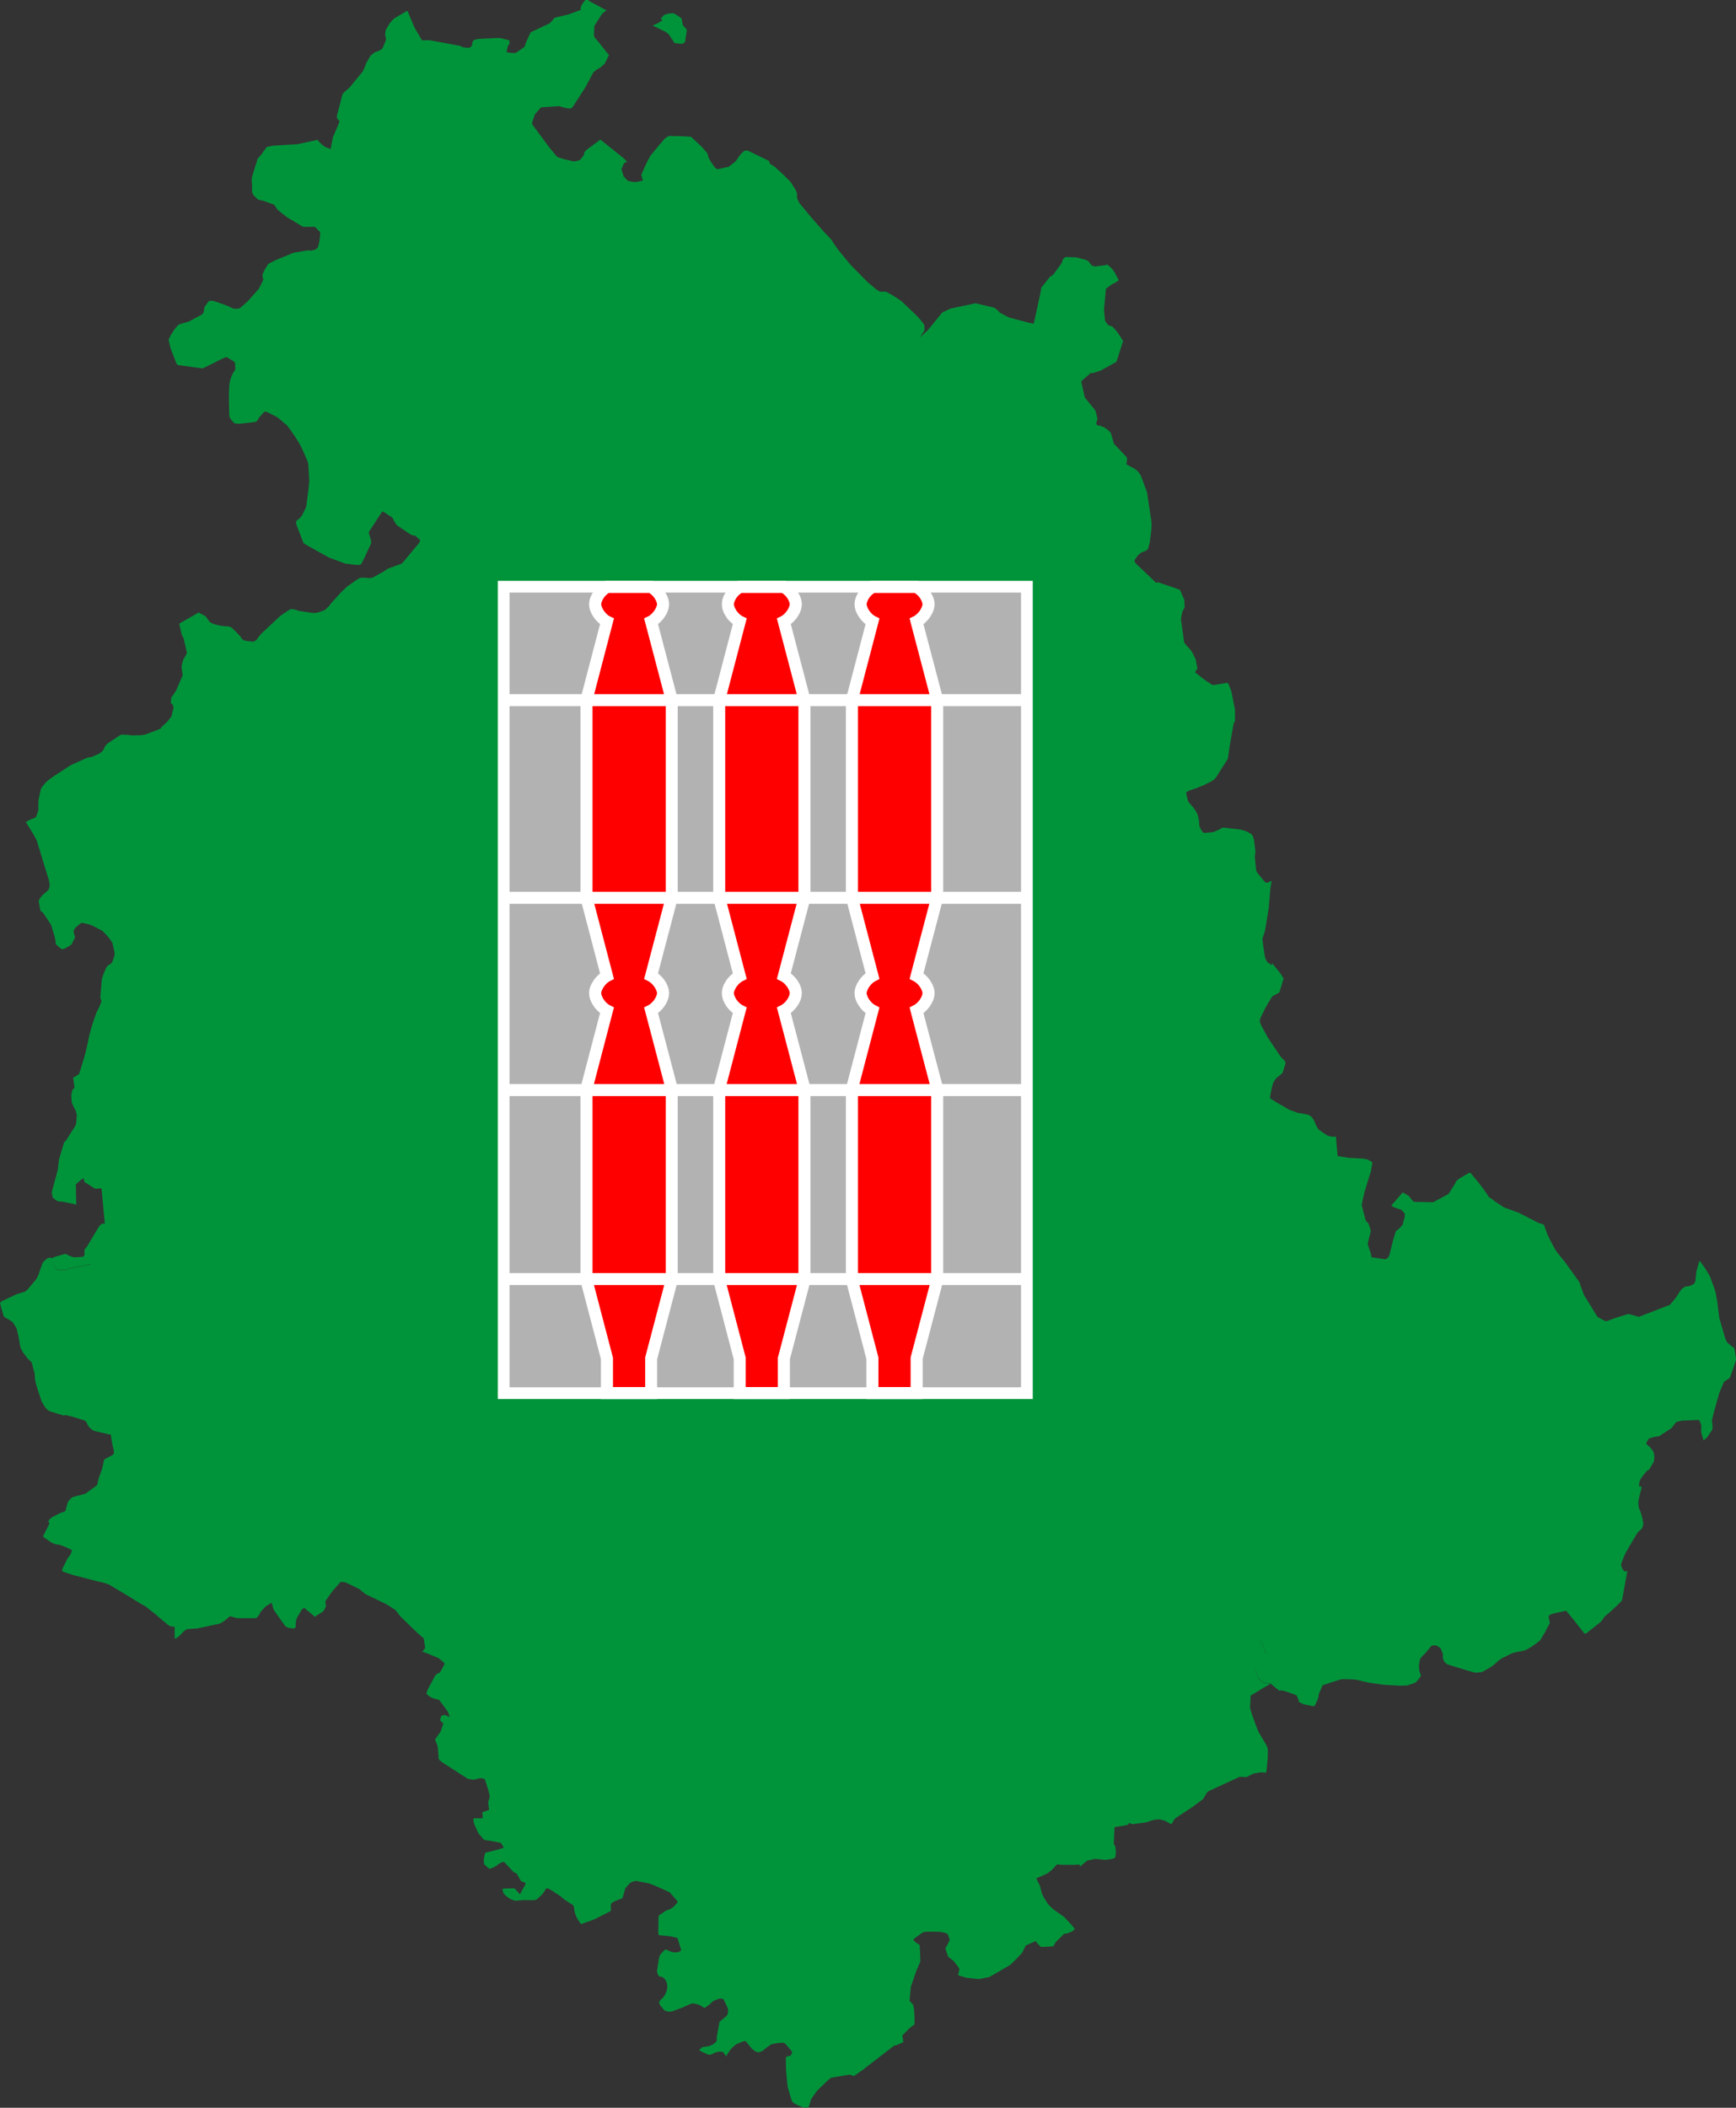 <?xml version="1.0" encoding="UTF-8" standalone="no"?>
<!-- Created with Inkscape (http://www.inkscape.org/) -->

<svg
   xmlns:dc="http://purl.org/dc/elements/1.1/"
   xmlns:cc="http://creativecommons.org/ns#"
   xmlns:rdf="http://www.w3.org/1999/02/22-rdf-syntax-ns#"
   xmlns:svg="http://www.w3.org/2000/svg"
   xmlns="http://www.w3.org/2000/svg"
   xmlns:sodipodi="http://sodipodi.sourceforge.net/DTD/sodipodi-0.dtd"
   xmlns:inkscape="http://www.inkscape.org/namespaces/inkscape"
   id="svg2"
   sodipodi:version="0.32"
   inkscape:version="0.48.1 "
   width="3701.688"
   height="4493.406"
   version="1.0"
   sodipodi:docname="AJAX.svg"
   sodipodi:modified="true">
  <rect width="100%" height="100%" fill="#333333" stroke="none"/>
  <defs
     id="defs5" />
  <sodipodi:namedview
     inkscape:window-height="1004"
     inkscape:window-width="1280"
     inkscape:pageshadow="2"
     inkscape:pageopacity="0.0"
     guidetolerance="10.0"
     gridtolerance="10.0"
     objecttolerance="10.0"
     borderopacity="1.0"
     bordercolor="#666666"
     pagecolor="#ffffff"
     id="base"
     inkscape:showpageshadow="false"
     inkscape:zoom="0.096758988"
     inkscape:cx="2228.9635"
     inkscape:cy="1455.0146"
     inkscape:window-x="-8"
     inkscape:window-y="-8"
     inkscape:current-layer="svg2"
     showgrid="false"
     inkscape:window-maximized="1"
     fit-margin-top="0"
     fit-margin-left="0"
     fit-margin-right="0"
     fit-margin-bottom="0" />
  <path
     style="fill:#00943a;fill-opacity:1;fill-rule:nonzero;stroke:none"
     d="m 1251.875,0 -1.562,0.031 -1.812,0.156 -1.188,0.812 -0.875,1.125 -5.875,7.812 -1.75,4.969 -1.156,3.438 1.188,2.688 -27.281,9.938 -28.844,6.75 -10.125,11.781 -41.063,19.312 -10.469,22.844 -0.969,4.625 -0.313,0.75 -2.281,3.344 -0.969,0.938 -16.969,11.5 -4.688,0.25 -1,-0.031 -11.188,-1.125 -0.719,-0.375 -1.594,-0.938 -0.156,-0.719 2.531,-11 0.406,-1.406 0.656,-1.375 1.281,-0.812 1.094,-0.469 0.062,-7.812 -0.031,-0.719 -0.563,-0.406 -17.75,-4.531 -0.875,-0.062 -4.656,-0.219 -2.125,0.031 -39.281,1.844 -6.781,1.156 -2.969,1.094 -0.719,0.312 -1.75,1.75 -0.312,0.312 -0.094,0.156 -1.438,3.688 0,0.156 0.094,0.219 0.156,0.406 0.156,0.406 0,0.406 -0.969,3.375 -0.719,1.375 -0.938,1.281 -1.312,1.031 -1.781,1.188 -1.188,0.375 -1.5,0.188 -1.969,0.031 -7.375,-0.781 -1.281,-0.25 -2.312,-0.469 -1.813,-0.812 -3.812,-2.312 -5.125,-0.5 -59.469,-11.031 -15.906,0.25 -11.094,-18.781 -4.969,-8.406 -14.312,-34.125 -1.094,-1.625 -28.625,16.812 -5.5,5.906 -3.625,4.594 -7.906,13.094 -1.656,10.312 1.938,8.312 0,0.156 -0.062,1.812 -0.656,2.75 -0.844,2.688 -5.469,12.875 -0.844,1.062 -1.562,1.75 -4.625,2.5 -2.281,1.219 -2.156,0.906 -1.938,0.531 -1.562,0.562 -1.906,0.719 -1.719,1.125 -7.719,6.531 -9.375,16.5 -1.469,4.562 -5,11.531 -28.438,34.75 -11.25,9.875 -3.688,4.125 -12.188,46.969 0.156,2.25 0.813,3 3.25,3.938 1.594,1.75 -2.125,5.781 -9.562,22.531 -2.281,4.938 -3.375,16.312 -1.375,8.469 -0.313,1.188 -10.062,-3.688 -3.438,-2.125 -2.719,-1.719 -6.906,-6.219 -2.594,-2.875 -1.969,-2.938 -43.75,9.375 -51.875,3.062 -12.969,2.75 -12.219,17.094 -6.594,7.125 -0.969,2.031 -10.813,35.125 -0.844,3.031 -0.469,2.656 0.062,9.125 0.156,1.656 0.25,1.156 0.219,0.812 0.094,15.406 0.094,1.5 1.781,4.219 0.656,0.938 1.063,1.656 1.125,1.219 3.375,3.25 2.5,2.344 2.219,1.531 4.281,1.562 5.281,0.875 23.969,8.438 5.812,7.781 1.75,3.094 19.938,15.781 33.5,20.219 4.156,0.719 10.75,-0.094 11.281,-0.031 9.813,9.438 1.406,0.969 0.094,1.062 0.156,2.125 0.156,1.844 -0.156,2.531 -1.656,13.406 -2.156,9.188 -0.812,3.125 -5.406,4.906 -11.313,2.5 -2.969,-1.219 -32.531,5.469 -38.844,16.062 -2.812,1.375 -11.906,6.188 -6.219,9.594 -1.469,2.812 -4.531,9.438 -0.312,1.969 0.156,2.594 0.469,2.906 1.438,4.062 -9.938,19.844 -23.75,26.75 -0.312,0.312 -14.188,12.469 -2.469,1.906 -2.844,0.719 -7.25,0.344 -1.75,-0.344 -3.125,-0.562 -2.375,-1.188 -7.562,-3.531 -10.25,-4.031 -16.875,-5.719 -4.219,-1.281 -2.188,-0.312 -1.094,-0.156 -3.812,0.156 -2.688,0.844 -8.781,11.906 -2.094,10.469 -0.562,2.469 -1.938,2.156 -1.938,1.719 -27.531,14.938 -14.719,4.094 -5.125,1.562 -4.062,2.844 -6.781,8.531 -7.437,11.719 -4.469,8.969 0.031,1.781 4,17.25 12.781,32.906 0.531,0.625 1.281,1.406 2.219,1.062 51.719,6.812 15.156,-7.406 22.312,-11.156 4.063,-1.906 3.719,-1.656 3.625,-1.438 2,-0.406 3.156,1.625 4.25,2.625 0.156,0.094 9.594,5.875 0.375,1.281 0.25,1.25 0.25,1.844 0.219,2.469 0.188,2.812 0.156,2.719 0,1.375 -0.156,1.094 -0.406,1.906 -0.719,2.438 -2.562,2.625 -1.812,3.438 -3.156,7.531 -1.063,3 -0.344,1.062 -0.812,3.188 -0.25,1.062 -1,4.562 -0.094,1.094 -0.531,5.531 -0.25,5.156 -0.406,13.969 -0.063,3.469 0.719,38.906 0.812,3.719 1.094,2.812 4.594,5.594 1.156,1.281 0.156,0.156 1.625,1.625 1.281,1.219 1.062,0.844 0.094,0.031 8.562,0.844 34.562,-3.844 3.438,-1.469 2.062,-2.719 0.656,-0.844 2.219,-3.938 0.562,-0.781 8.188,-9.375 3.5,-3.094 4.094,0.562 2.844,1.25 12.344,6.281 3.781,2 4.5,2.469 3.156,2.562 17.062,14.438 7.188,9.688 2.781,4 4.188,6.031 2.312,3.375 1.875,2.938 6.312,10.062 1.844,3.219 0.156,0.344 3.781,6.969 1.625,3.25 10.687,24.5 0.844,2.25 1.438,4.688 2.281,35.781 -1.781,19.75 -4.875,36.906 -7.312,14.906 -1.594,3.125 -1.562,2.25 -2.594,2.875 -2.281,2.062 -0.906,0.406 -2.656,2.125 -1.687,1.781 -0.875,2.062 -0.156,1.094 0.156,2.594 0.562,2.156 15.25,39.594 9.375,5.844 45.156,25.094 34.312,12.688 25.188,3.031 4.031,-0.094 2.094,-0.531 2.062,-0.656 0.719,-0.844 2.312,-3.781 5.031,-10.469 14,-30.125 -0.031,-1.406 -0.5,-5.344 -5,-16.375 28.75,-43.906 2.938,0.031 19.312,12.812 2.906,6.344 5.906,9.031 1.312,1.188 24.844,16.781 5.75,3.406 2.656,0.812 0.188,0.031 2.812,0.562 0.094,0 1.938,0.062 3.469,3.031 6.5,6.188 0.469,1.688 -1.156,2.812 -1.5,2.312 -34.656,41.75 -3.812,2.75 -0.969,0.312 -3.281,1 -3.469,1.188 -20.062,7.406 -8.313,5.656 -24.062,13.344 -7.063,1.156 -3.687,-0.406 -0.563,-0.062 -4.469,-0.406 -8.812,-0.094 -3.094,0.844 -0.969,0.219 -2.75,1.656 -22.344,15.656 -0.813,0.625 -10.875,10.188 -5.125,5.562 -15.687,17.188 -0.719,0.844 -6.094,7.719 -3.281,3.125 -5.594,5.312 -11.219,4.125 -6.188,1.625 -4.219,0.5 -4.062,-0.031 -18.469,-2.75 -12.344,-1.875 -0.094,-0.062 -4.031,-1.844 -4.844,-1.188 -6.688,-0.562 -2.094,0.844 -4.687,2.812 -15.375,10.281 -42,39.188 -8.656,11.375 -0.562,1.281 -2.406,1.5 -2,1.031 -1.75,0.844 -2.281,0.25 -15.094,-1.812 -1.656,-0.406 -1.031,-0.469 -1.531,-0.906 -2.688,-1.594 -1.062,-1.188 -1.062,-1.688 -0.625,-1.531 -11.406,-12.125 -6.562,-6.219 -2.656,-2.344 -2.156,-1 -3.125,-1.062 -3.531,-0.406 -4.344,0.062 -6.969,-0.781 -6.562,-1.312 -7.875,-1.906 -5.156,-1.906 -4.125,-1.844 -2,-1.438 -2.063,-2.375 -3.469,-4.969 -3,-4.188 -1.344,-1.156 -13.906,-7.469 -13.25,7.5 -27.031,15.469 -1,1.094 4.406,20.156 0.406,1.281 1.125,3.438 0.406,0.969 2.875,4.969 7.094,31.625 -8.281,14.969 -3.406,13.406 2.281,16.562 0.312,2.062 -14.344,33.375 -10.094,14.844 -1,10.969 1.562,1.406 2.562,2.438 0.719,2.125 1.094,3.969 -4.188,17.906 -0.719,1.344 -8.531,11.062 -11.625,10.625 -2.469,3.781 -0.156,0.156 -14.906,5.906 -18.375,6.875 -4,0.625 -3.687,0.5 -4.656,0.156 -15.875,0.312 -5.312,-0.562 -2.281,-0.562 -15.313,-0.562 -29.281,19.406 -2,2.25 -1.344,1.562 -0.656,0.812 -1.188,1.688 -1.094,2.5 -0.406,0.969 -0.625,1.5 -2.125,3.75 -5.625,4.75 -2.375,1.531 -15.5,6.906 -6.031,1.031 -1.531,0.094 -1.062,0.062 -36.188,16.344 -37.969,24.656 -13.5,10.219 -1.937,2.062 -0.719,0.812 -2.719,3.219 -2.844,3.5 -1.969,2.531 -2.563,5.281 -4.656,22.812 -0.406,16.219 0.5,3.219 -0.875,3.344 -4.281,12.188 -1.906,1.812 -4.531,2.062 -3.344,1.125 -3.625,1.438 -2.969,1.594 -2.188,1.25 -1.719,1.062 -1.469,1.375 0.156,0.312 9.125,14.156 9.219,15.562 0.219,0.469 1.938,3.5 0.156,0.312 2.156,4.188 25.594,83.531 0.844,3.219 0.562,3.562 0.406,3.062 0.312,2.781 -0.312,2.406 -0.156,1 -0.25,0.719 -0.25,0.813 -0.719,2.031 -1.375,3.031 -5.406,4.75 -3.25,2.75 -1.594,1.406 -1.969,1.812 -3.75,4.188 -1.313,1.906 -0.562,0.906 -1.313,2.375 -1.219,3.438 3.688,20.5 5.375,3.938 16.844,25.156 0.906,2.375 6.281,20.313 1.438,5.844 0.812,4.156 0.469,2.375 0.156,1.219 0.031,1.312 0.406,3.562 0.312,1.031 0.813,1.031 9.937,8.438 2.063,1.062 3.25,-0.469 1.25,-0.344 1.719,-0.625 1,-0.469 5.812,-3.344 6.531,-4.125 1.688,-2.344 6.562,-13.031 0.313,-1.375 -1.188,-2.781 -0.969,-3.656 -0.719,-3.344 -0.406,-2.469 1,-2.594 1.688,-2.875 0.562,-0.812 0.625,-0.906 0.094,-0.094 1.563,-1.625 9.5,-7.844 1.156,-0.469 1.5,-0.656 1.5,0.25 11.781,2.688 2.063,0.562 1.719,0.531 4.312,1.625 2.344,1.031 4.062,2.094 15.25,7.969 1.563,1.344 1.531,1.437 6.719,6.938 4.406,5.187 1.375,1.719 1.062,1.438 4.469,6.656 0.625,1.094 0.656,1.594 3.938,17.781 0.312,1.656 0.062,1.406 -0.031,2.125 -0.563,3.906 -2.312,7.25 -0.875,2.469 -0.563,1.375 -0.562,0.969 -0.156,0.25 -1.125,1.937 -0.562,0.969 -1.125,1 -1.344,0.812 -1.844,1.094 -1.75,1 -2.344,2.031 -1.219,1.5 -1,1.406 -0.906,1.625 -0.719,1.5 -4.531,10.781 -0.75,2.031 -2.781,8.563 -3.219,37.781 -0.156,1.625 0.062,1.312 0.406,1.375 0.563,1.625 0.625,1.156 0.562,1.875 0.063,1.25 -1.594,4.594 -0.938,2.406 -1.469,3.687 -1.406,3.188 -1.562,3.125 -3.188,6.125 -4.406,11.937 -6.625,20.531 -4.406,16.344 -4.969,23.219 -2.562,11.625 -0.719,2.812 -9.062,30.938 -3.812,11.688 -0.5,1.375 -0.469,1.375 -1.406,1.094 -11.469,6.844 1.156,4.969 1.281,9.406 0.656,7.906 -3.188,1.313 -1.344,3.656 -2.219,8.688 0.812,13.875 0.25,2.438 1.625,3.906 3.188,7.219 0.875,1.906 1.5,2.344 0.906,1.094 2.688,10.156 -1.281,17.344 -1.125,4.687 -0.625,1.156 -20.812,32.781 -3.094,2.344 -10.844,36.219 -3.062,23.75 -5.906,21.844 -6.75,25 0.406,3.156 1.719,7.875 5.687,5.094 3.031,1.938 2.844,1.188 4.281,0.469 5,0.25 24.094,4.812 5.188,2.156 -0.813,-43.844 0.844,-0.813 10.844,-9.406 4.062,-2.625 0.469,0.344 0.812,1.75 1.281,5.719 22.969,14.406 13.438,-0.781 7.062,75.312 -3.625,-0.25 -2.219,0.5 -1.438,0.844 -0.906,0.562 -3.062,2.781 -2.438,3.875 -5.312,8.562 -9.812,16.469 -9.281,15.5 -5.344,6.656 0.156,11.688 -3.562,3.469 -17.219,0.906 -3.25,-0.156 -9.281,-3.344 -6.094,-3.469 -2.969,0 -16.719,4.844 -8.125,2.562 -1.188,1.312 0.219,5.906 1.219,4.531 1.719,5.125 3,4.656 3.531,3.5 4.5,1.688 11.594,-0.094 4.594,-0.781 2.875,-1.25 3.094,-1.656 45.656,-8.812 -0.031,0.594 -45.656,8.812 -3.094,1.625 -2.875,1.281 -4.594,0.781 -11.594,0.094 -4.5,-1.719 -3.531,-3.469 -3,-4.656 -1.719,-5.125 -1.219,-4.531 -0.25,-5.906 -4.656,-1.625 -2.844,0.344 -4.062,1.531 -8.062,7.531 -1.781,3.438 -3.656,9.938 -2.156,6.344 -1.219,4.125 -0.812,2.25 -4.562,9.688 -17.906,21.344 -2.469,2.531 -3.875,3.25 -0.969,0.406 -2.437,1 -2.594,0.406 -12.875,4.219 -30.969,14.562 -0.875,0.719 -2.094,2.125 -0.812,0.813 2.812,11.312 5.469,18.125 18.531,11.156 8.344,13.188 4.031,16.688 4.062,22.938 0.625,2.219 0.656,1.656 4.406,7.719 1.438,2.062 6.5,8.938 3.25,3.812 4.375,4.156 1.562,1.188 1.156,1.156 6.375,23.406 0.812,7.281 0.063,3.719 0.156,2.844 2.156,9.875 11.594,35.594 7.438,13.219 2.969,3.281 3.594,3.219 3.906,2.375 29.344,8.906 4.344,-1.062 18.5,4.844 21.031,6.531 3.125,1.906 1.719,2 0.937,2.719 1.375,2.656 3.75,5.594 3.625,3.312 4.219,3.125 2.812,1.281 28.531,6.594 6.656,1.281 3.062,20.031 3.344,13.594 0.219,1.313 0.094,3.031 -0.313,1.5 -1.062,2.656 -5.969,3.563 -7,3.781 -5.812,3.094 -1.094,2 -4.344,19.531 -6.875,18.656 -3.312,14.875 -25.188,18.281 -27.625,7.469 -4.75,4.281 -4.844,5.812 -4.906,17.312 -0.562,1.969 -0.344,0.719 -10.781,3.781 -16.062,8.156 -6.219,4.75 -1.625,2.688 -1.25,2.375 0.156,1.188 0.938,0.844 1.5,1.469 -0.719,1.875 -11.281,22.281 -0.938,1.781 -0.469,1.562 0.25,1.594 0.156,0.156 0.719,0.844 16.156,11.187 9.062,3.844 5.031,0.469 1.906,0.25 1.25,0.156 5.844,2.125 5.25,2.094 2.844,1.125 12.594,5.969 -0.156,1.656 -2.531,7.25 -1.219,1.937 -0.469,0.719 -4.094,4.781 -11.312,22.5 -1.031,3.906 -0.063,1.469 0.031,0.031 0.406,0.75 0.375,0.531 7.031,2.469 16.688,5.625 49.625,12.719 10.906,2.469 14.625,4.625 28.969,17.25 18.469,11.031 1.344,0.938 17.062,10.656 12.656,7 18.25,14.438 29.312,24.875 4.438,2.781 7.687,0.969 1.594,0.062 0.375,0.5 0.031,2.062 0.156,23.219 0.719,-0.062 0.875,-0.406 0.656,-0.312 1.75,-0.969 2.125,-1.187 0.469,-0.406 6.813,-6.312 5.062,-5.625 4.531,-3.5 2.031,-1.281 1.187,-0.469 1.719,-0.188 1.594,-0.156 19.312,-1.375 46.375,-9.875 2.469,-0.812 9.312,-6.156 10.906,-9.094 13.781,3.812 1.375,0.313 35.062,0.094 5.875,0 5.75,-6.531 0.625,-1.187 0.844,-1.781 1.938,-3.875 9.562,-10.406 3.406,-2.844 10.656,-6.219 0.375,1.437 1.625,5.688 1.906,6.625 0.781,1.531 4.188,6.031 19.531,27.719 1.75,1.5 4.562,2.625 12.219,1.906 0.719,-0.375 1.156,-0.719 1.563,-0.938 0.562,-1.062 0.406,-1.062 0.156,-1.781 -0.406,-1.219 -0.156,-1.812 1.625,-10.812 2.344,-4.844 5.25,-9.062 3.688,-6.313 5.312,-4.406 16.719,13.781 6.062,5.438 16.875,-10.844 2.25,-2.5 2.25,-3.5 0.406,-0.938 1.844,-4.344 -0.156,-3.438 -0.469,-3.219 -0.812,-3.719 14.719,-21.344 17.625,-20.031 2.562,-0.313 1.75,-0.031 6.438,0.812 22.406,10.688 7.875,4.094 12.406,10.25 45.438,21.937 18,11.563 12.406,15.312 35.437,34.344 13.094,11.25 2.938,19.25 -0.219,1.812 -3,3.938 -3.125,3.438 0.937,0.156 2.469,0.625 9.219,3.375 22.812,9.812 11.125,9.219 1.156,3.5 -10,17.969 -1.688,0.656 -0.812,0.312 -3.75,1.875 -1.781,1.25 -1.781,2.031 -14.781,27.281 -0.719,1.5 -3.031,8.156 0.156,2.469 5.719,4.812 1.094,0.719 4.312,2.563 9.5,2.937 5.062,1.281 0.938,0.062 18.594,25.125 4.344,11.688 -10.906,-4.469 -1.437,-0.25 -2,0.812 -3.906,1.594 -0.625,1.219 -1.719,7 -0.25,0.969 6.906,7.031 -4.5,13.437 -1.031,2.75 -0.781,1.5 -11.375,16.375 5.594,13.969 1.969,23.188 -0.094,1.625 0.094,1.156 0.156,0.656 0.469,1 1.844,2.719 7.062,5.312 52.906,34.063 12.375,2 9.406,-2.531 3.594,-0.625 3.625,-0.25 6.688,1.688 0.25,0.562 1.938,4.812 0.156,0.656 5.75,18.188 2.031,8.187 0.719,4.906 -0.156,2.5 -3.062,9.031 1.875,17.031 -14.562,5.219 0.719,6.469 0.719,6.25 -19.125,0.094 -1.094,1.031 -0.062,0.531 0.156,1.437 0.312,2.906 0.406,2.25 0.656,2.812 1.094,3.062 4.969,11.25 4.125,7.719 10.562,12.375 1.875,0.719 4,0.938 3.5,0.156 24.469,4.5 1.594,0.469 0.531,0.188 1.562,1.75 0.313,0.469 4.812,8.062 -8.281,2.875 -5.562,1.406 -4.406,1.125 -21.562,5.531 -2.938,13.469 0.25,6.938 0.219,1.719 0.156,1.125 0.406,1.094 0.656,0.906 8.094,7.187 0.312,0.25 1.656,1.188 1.063,0.094 0.25,0.031 9.812,-4 5.188,-3.281 2.062,-1.938 7.156,-4.094 0.031,0 4.219,-1.375 1.531,-0.031 1.469,1.344 19.062,20.437 6.906,3.313 7.906,14.594 3.031,2.406 2.312,0.719 3.25,0.844 0.469,0.156 0.844,1.188 0.562,2.75 -11.812,21.438 -11.344,-12.625 -3.094,-0.156 -14.5,0.375 -7.406,0.25 -0.719,0.719 0.875,5.688 0.063,0.719 2.219,3.906 2.906,3.25 4.344,3.594 2,1.563 5.406,3.187 4.75,1.813 5.281,1.344 0.812,0.062 14.75,-1.438 20.031,0.219 3.75,-0.062 2.656,-0.406 1.875,-0.625 1.656,-0.719 11,-10.469 4.938,-6.5 1.75,-2.938 1.062,-2.188 1.375,-0.906 0.719,-0.25 0.812,-0.063 1.219,-0.031 1.188,0.375 1.312,0.562 9.844,5.844 3.156,2.094 12.156,8.125 8.094,6.969 17.969,11.594 1.469,2 0.25,0.719 0.094,0.313 0.875,2.844 0.156,3.469 1.031,5.875 1.188,3.594 1.312,3.781 2.188,4.594 2.562,4.438 6.062,8.844 0.5,-0.156 3.281,-1.062 21.687,-7.562 2.906,-1.188 33.5,-16.844 2.031,-1.938 0.062,-4.344 -0.312,-3.656 -0.094,-1.281 -0.031,-0.812 0.719,-3.656 0.25,-0.781 1.656,-1.969 5,-3 17.469,-7.031 6.125,-21.156 10.344,-11.563 4.5,-2.031 6.906,-1.938 1.406,-0.031 26.844,5.25 1.062,0.313 13.031,5 30.469,13.719 17.375,20.031 -1.156,2 -2.844,3.437 -5,5.469 -3.375,2.312 -4.281,2.781 -1.313,0.5 -4.437,1.562 -3.563,1.406 -14.437,9.781 -0.719,2.031 -0.062,1.375 -0.469,33.406 0.031,0.969 0.156,2.469 1.125,1.344 0.938,0.406 1.125,0.312 1.625,0.25 2.406,0.313 1.406,-0.156 2.75,0.312 15.875,1.906 2.656,0.5 10.719,2.719 0.156,0.031 7.312,24 0.156,1.219 0.156,1.031 -2.781,2.313 -2.719,1.219 -3.031,0.5 -2.281,0.219 -1.938,0.063 -2.969,-0.063 -4.594,-1.094 -1.969,-0.625 -2.281,-0.719 -3.969,-1.781 -3.312,-1.531 -1.813,0 -1.344,1 -5.469,5.094 -2.813,3.375 -1.781,2.344 -2.062,6.5 -0.312,1.594 -3.812,24.75 -0.031,0.906 0.094,2.344 1.281,4.344 2.219,3.656 0.156,0.344 2.094,1.281 1.812,0.156 3.156,0.625 3.031,2 2.844,2.437 4.094,7.625 0.406,2.344 0.156,0.969 0.5,4.25 0.031,0.937 -0.344,3.531 -0.719,4.25 -3.813,9.625 -0.562,0.812 -4.406,5.938 -2.438,2.406 -3.375,3 -0.406,0.875 -1.406,3.906 1.75,4.656 9.125,11.406 5.312,2.062 4.531,0.938 4.281,-0.094 4.5,-1.188 19.656,-7.156 8.437,-3.844 0.719,-0.312 3.875,-1.781 5.875,-2.562 2.062,-0.406 1.219,-0.031 5.156,0.312 1.156,0.25 7.437,2.156 4.688,2.469 6.969,4.531 11.656,-8.281 3,-3.281 2.875,-2.469 1.625,-1.219 8.687,-3.625 1.781,-0.719 3.5,-0.719 1.188,-0.156 1.5,0.062 1.125,0.25 1.5,0.406 1.312,0.563 1.875,2.375 7.906,16.719 1.031,6.531 -0.812,5.531 -1.625,3.344 -1.5,1.875 -14.469,11.781 -5.75,31.062 -0.313,7.281 -0.094,1.469 -0.156,1 -0.562,1.344 -0.875,1.25 -4.594,3.969 -4.531,2.469 -2.25,1 -2.875,1.094 -1.469,0.406 -13.719,2.094 -6.281,5.969 1.906,1.469 1.875,1.375 3.719,1.812 10.688,4.688 5.219,1 8.375,-3.906 8.469,-2.813 9.906,0.063 8,10.406 0.156,-1.344 0.25,-1.406 0.562,-0.938 6.406,-9.781 3.625,-4.344 2.219,-2.062 6.5,-5.531 2,-1.188 3.312,-1.656 7.562,-3.156 5.281,-1.469 2.813,-0.406 13.937,17 4.125,2.719 2.469,2.375 1.031,0.469 6,1.594 8.469,-2.75 7.938,-6.75 11.469,-7.938 12.063,-2.219 3.844,-0.469 10.5,-0.312 4.062,3.281 11.875,14 0.5,0.719 0.219,0.312 0.406,1.125 0.156,0.375 0.406,1.125 -3.656,6.875 -0.969,0.312 -1.969,0.156 -2.594,0.469 -0.969,0.344 -2.937,1.656 -0.313,1 -0.187,1.781 0.656,27.094 3.125,32.594 6.875,24.063 1.719,5.094 2.656,4.969 8.594,4.969 10.469,4.438 2.469,0.938 3.531,0.656 1.844,0.313 4.469,-0.625 2.156,-1.25 2.688,-7 2.437,-9.031 2.344,-3.531 9.469,-13.531 1.437,-1.812 22.25,-21.344 7.25,-5.969 39.094,-6.594 9.812,2.938 21.469,-15.094 5.625,-4.531 55.719,-42.938 3.031,-1.937 2.188,-1 3.437,-0.406 13.75,-6.5 -1.969,-12.938 0.156,-1.375 13.969,-14.312 7.469,-6.094 1.656,-0.938 1.125,-0.25 1,-1.875 0.406,-1.531 0.156,-10.344 -0.844,-15.469 -0.219,-2.625 -0.906,-7.25 -0.469,-2.375 -1.156,-2.25 -1.125,-1.969 -6,-6.094 1.094,-12.312 1.562,-17.344 11.719,-34.375 7.438,-17.219 0.937,-2.094 0.313,-2.469 -0.719,-19.781 -0.719,-13.25 -1.031,-1.312 -6.094,-3.625 -5.375,-4.938 -0.812,-0.812 0.25,-1.5 1.781,-2.125 16.625,-12 1.094,-0.719 1.281,-0.5 1.531,-0.562 6.875,-0.625 16.844,0 12.375,0.5 8.75,2 5.5,2.188 0.312,0.812 4.031,10.969 -0.813,3.375 -4.656,9.281 -2.938,4.562 -0.625,1.125 -0.031,1 2.969,9.438 2,5.312 1.5,3.625 6.531,4.688 3.688,2.812 2.656,2.906 10.062,13.594 0.312,0.625 0.062,1.406 -2.531,11.438 0.156,0.812 0.938,0.813 16.125,4.812 12.906,1.406 8.906,1.062 5.562,0.312 7.219,-1.344 13.562,-2.688 2.625,-1.125 13,-7.531 30.156,-17.5 11.156,-10.906 12.219,-12.844 2.75,-3.531 6.656,-13.969 20.937,-9.344 5.406,6.063 4.75,5.219 1.75,1.281 26.219,-1.5 5.031,-9.156 18.25,-17.812 4,0.031 6.156,-2.187 5.937,-2.313 6.188,-4.844 -0.5,-1.188 -1,-1.531 -5.25,-6.563 -0.813,-0.969 -14.656,-15.5 -0.562,-0.656 -4.625,-3.281 -10.906,-7.688 -7.25,-5.094 -0.969,-0.719 -10.594,-10.5 -9.844,-16.031 -3.469,-7.625 -1.812,-7.219 -2.188,-8.719 -3.906,-7.719 -3.812,-7.531 18.812,-8.344 4.094,-1.875 3.219,-2.031 8.188,-6.875 9.344,-10.062 0.719,-0.719 8.656,0.812 27.375,0.219 11.969,-0.781 1.094,4.281 15.281,-12.594 17.188,-3.562 19.969,1.938 3.375,-0.062 11.125,-1.594 2.437,-0.406 4.531,-2.094 1,-0.312 1.531,-11.031 -1.281,-13.094 -0.562,-1.063 -1.906,-2.906 -0.781,-1.094 1.438,-34.75 0.625,-1.281 8.5,-1.469 8.312,-1.219 11.406,-2.344 2.375,-4.063 5.281,2.719 2.594,-0.062 25.812,-3.312 2.938,-0.719 5.812,-1.562 2.063,-0.969 6.344,-1.844 4.562,-1.062 2.281,-0.219 7.281,-0.5 11.438,3.031 13.938,7.594 6.281,-10.75 1.937,-2.156 1.875,-1.281 34.188,-22.438 23.094,-17.219 6.75,-11.344 1.031,-1.562 2.125,-2.531 3.094,-2 42.531,-19.563 21.906,-10.25 14.469,0.313 2.438,-0.313 4.375,-2.781 6,-2.969 3.062,-1.406 15.531,-2.656 3.906,0.25 4.469,0.375 2.469,0.562 1.562,-8.687 1.375,-14.469 0.719,-9.094 0.219,-18.312 -2,-6.563 -9.875,-16.719 -7.625,-12.875 -2.625,-6 -2.188,-5.906 -9.688,-26.125 -4.031,-14.625 1.312,-19.062 -0.156,-6 24.531,-14.938 18.094,-10.5 -13.656,-1.719 -2.469,-1.031 -7.188,-6.344 -2.531,-2.781 -6.562,-18.531 0.312,-4.25 0.094,-0.375 -0.281,3.969 6.594,18.562 2.5,2.781 7.188,6.344 2.469,1.031 13.656,1.688 10.156,8.625 8.062,6.594 1.656,-0.156 1.875,-0.312 3.656,0.312 3.781,1 3.906,1.094 21.188,7.625 1.438,1.25 1.25,2.625 2.156,4.625 0.031,0.063 0.844,2.656 0,0.062 0.406,3.25 0,0.062 10.406,5.031 20.375,4.188 2.125,-0.719 1.688,-1.844 6.062,-13.406 0.969,-4.5 0.719,-5.219 8.188,-19.094 30.531,-10 9,-2.531 1.062,-0.25 2.375,-0.312 20.438,0.562 4.625,0.313 4.094,0.562 8.25,1.719 2.938,0.969 14.75,3.281 23.719,3.5 8.656,1.25 34.719,1.906 15.219,-0.469 2.469,-0.812 10.656,-3.719 3.562,-1.344 1.938,-0.844 8.438,-10.281 1.906,-3.219 -0.062,-2.5 0,-0.063 -2.312,-6.531 -0.719,-1.625 -0.812,-11.469 1.844,-11.844 1.406,-2.844 0.031,-0.031 1.375,-2.656 10.562,-10.812 9.281,-11.531 1.906,-2.188 2.438,-0.969 3.594,-0.344 0.875,0.094 4.281,0.375 8.562,5.688 4.5,11.406 0.562,2.094 -0.031,2.094 -0.312,4.188 0,0.094 0.906,3.875 0.031,0.062 1.375,3.25 1.281,1.813 2.875,3.281 2.406,1.625 2.344,1.219 39.031,11.875 4.219,1.25 12.5,3.531 3.531,0.562 5.094,-0.469 4.031,-0.406 3.625,-0.719 2.75,-0.938 18.781,-11 8.938,-7.312 2.188,-2.281 1.688,-1.656 1.5,-1.156 5.5,-4.062 20.25,-10.062 4.844,-2 4.531,-1.156 5.188,-1.156 5.531,-1.062 4.156,-0.656 4.062,-1.094 3.156,-1 2.75,-1.25 8.562,-4.875 8.438,-5.906 10.562,-7.969 1.344,-1.344 10.531,-17.719 9.969,-19.25 -1,-3.062 0,-0.062 -0.562,-2.688 0,-0.062 -1.188,-6.281 0,-0.062 0.25,-2.031 1.75,-2 3.656,-2 5.125,-1.531 24.25,-5.344 2.375,-0.312 13.75,16.594 10.156,12.656 14.562,18.594 1.5,0.875 2,-0.344 1.562,-0.969 29.531,-23.219 1.594,-1.75 2.312,-3 5,-7.156 11.75,-10.031 2.406,-2.125 12.688,-11.781 8.781,-8.844 1.594,-2.625 11.094,-61.469 -1.906,0.25 -2.344,0.25 -2.125,-0.094 -1,-1.062 -0.062,-0.062 -1.469,-1.844 -1.344,-2.5 -1.406,-2.656 -0.969,-2.531 -0.719,-2.5 0,-0.062 0.062,-1.688 0.906,-2.656 2.344,-6.438 2.375,-6.031 3.281,-7.562 1.219,-2.406 16.5,-28.344 8.75,-14.375 4.281,-4.188 3.25,-2.5 0.875,-1.406 1.25,-1.969 1.406,-3.219 0.469,-1.844 0.25,-1.75 -0.031,-2.813 -0.406,-3.75 -0.781,-4.219 -1,-4.625 -3.094,-10.844 -3.25,-7.5 -1.219,-5.031 -0.031,-0.062 -0.156,-1.406 -0.406,-4.5 0,-0.094 0.156,-3.219 0.5,-4.969 1.469,-6.75 5.438,-21.062 -5.625,-0.375 -0.219,-0.344 -0.094,-0.781 0.094,-2.656 0.062,-1.188 0.25,-2.375 0.219,-1.187 1.281,-4.469 0.344,-0.625 0.562,-1.156 0.562,-1.281 0.625,-1.188 0.812,-1.25 0.906,-1.125 6.812,-8.75 4.25,-5.031 2.938,-1.531 1.312,-0.812 0.719,-0.562 9,-15.5 0.562,-1.188 0.312,-1.031 0.156,-1.375 0.656,-5.938 0.031,-0.906 0,-0.625 -0.094,-2 -0.812,-5.312 -0.25,-1.156 -0.625,-2.062 -0.312,-0.969 -0.719,-1.188 -6.25,-8.094 -6.625,-5.938 -0.656,-0.312 -0.562,-0.656 -0.062,-1.125 0.031,-0.844 0.25,-0.719 2.375,-4.656 0.656,-1.188 0.469,-0.781 0.562,-0.906 0.625,-0.844 0.5,-0.312 11.156,-3.719 10.375,-1.406 27.594,-18.094 0.781,-1.438 6.281,-8.312 0.875,-1.094 1.844,-1.375 1.219,-0.562 9.219,-2.344 1.375,-0.094 34.438,-1.5 0.781,0.156 1.281,0.719 0.812,1.219 0.5,0.875 0.562,1.469 2.188,5.656 0.625,1.75 -0.031,2.031 -0.25,1.281 -0.062,1.094 -0.062,3.281 0,5.25 0.156,1.969 4.625,16.094 0.344,0.906 5.312,-4.594 2.188,-2.062 9.906,-14.719 0.875,-1.5 0.719,-1.594 -0.062,-5.781 -0.062,-2.094 -0.188,-2.594 -0.219,-1.906 -0.406,-2.875 -0.469,-2.187 2.812,-12.563 12.469,-45.094 0.656,-1.75 9.938,-23.719 10.031,-6.719 2.688,-2.156 12.406,-35.75 0.406,-1.844 0.094,-1.875 -0.094,-1.781 -2.438,-15.844 -0.312,-1.969 -0.719,-2.437 -0.562,-1.594 -0.719,-0.969 -2.562,-1.562 -1.219,-0.906 -1.375,-1.125 -2.906,-2.375 -5.594,-4.719 -1,-1.375 -1.031,-2.063 -2.031,-4.969 -1.438,-3.938 -11.5,-39.656 -3.375,-25.906 0,-2.312 -0.312,-2 -0.969,-5.875 -3.688,-20.688 -0.562,-1.781 -11.375,-31.156 -0.312,-0.5 -9.812,-16.031 -2.906,-4.406 -4.531,-6.094 -2.406,-3.219 -0.562,-0.562 -1.781,-1.562 -6.156,21.75 -2.125,19.344 -0.219,1.844 -0.562,1.75 -0.938,1.75 -0.812,1.5 -1.031,1.156 -1.406,0.875 -1.656,0.875 -1.844,0.844 -4.344,1.719 -2.75,0.844 -1.438,0.031 -1.094,-0.156 -1.375,0.062 -1.75,0.5 -3.625,2.062 -2.062,1.375 -3.375,2.594 -11.312,17.312 -12.281,15.063 -1.125,0.719 -65.5,25.281 -0.906,-0.094 -22,-5.906 -24.5,7.625 -18.844,6.75 -1.031,0.562 -1.281,0.313 -1.188,0.156 -1.281,0 -0.938,-0.156 -14.156,-7.656 -2.125,-1.531 -0.719,-0.562 -27.531,-44.656 -0.812,-1.5 -0.656,-1.531 -1.75,-4.75 -4.312,-11.969 -3.094,-8.938 -30.062,-42.031 -3.469,-4.219 -6.719,-8.312 -4.156,-5.219 -5.531,-6.938 -10.688,-19.656 -7.25,-14.938 -6.875,-18.438 -1.312,-3.156 -1.281,-0.375 -8.094,-2.438 -0.062,-0.031 -1.75,-0.656 -1.281,-0.625 -6.344,-3.156 -33.781,-17.469 -32.375,-11.844 -5,-3.281 -4.812,-3.281 -8.656,-5.906 -3.375,-2.344 -8.531,-6.188 -0.781,-0.625 -0.562,-0.469 -0.812,-0.656 -0.781,-0.969 -0.5,-0.812 -0.781,-1.625 -0.656,-1.094 -0.719,-1.219 -1.625,-2.375 -1.906,-2.594 -6.188,-8.375 -2.188,-2.906 -8.281,-10.687 -15.281,-18.406 -4,1.125 -0.562,0.25 -10.688,6.188 -9.656,6 -0.781,0.625 -4.312,3.781 -0.562,0.813 -0.812,1.719 -1,2.562 -14.188,22.344 -32.562,17.469 -35.906,-0.625 -1.938,-0.094 -1.062,-0.063 -1,-0.156 -1.438,-0.406 -1.031,-0.313 -1.031,-0.844 -1.844,-2.125 -3.781,-4.719 -2.062,-2.625 -0.719,-1.125 -13.188,-7.75 -23.719,27.187 0.062,1 0.969,0.938 0.812,0.812 1.188,0.813 7.375,2.906 3.281,1.25 2.188,0.562 3,0.719 0.094,0 0.562,0.313 0.781,0.562 0.875,0.719 3.438,3.531 2.219,2.5 0.562,0.625 0.656,0.938 0.25,0.469 -0.062,0.844 -0.156,2.25 -0.156,1.469 -0.562,4.188 -4.031,14.375 -5.656,6.594 -4.125,3.813 -0.938,0.469 -2.281,1.438 -0.625,0.781 -0.406,0.844 -1.719,4.094 -0.562,1.812 -4.281,14.719 -7.562,30 -0.406,0.875 -2.625,4.938 -1.219,0.781 -4.5,2.562 -29.219,-4.437 -1.844,-9.313 -1.5,-3.719 -4.594,-14.312 -0.031,-2.438 0.156,-1.062 0.344,-1.469 2.906,-11.719 2.625,-10.125 0.031,-1.625 -0.188,-1 -0.375,-3.062 -3.75,-11.188 -0.312,-0.812 -0.656,-0.812 -0.625,-0.719 -4.469,-4.531 -8.75,-32.906 1.688,-9.187 3.812,-17.406 6.781,-22.375 6.531,-20.75 0.344,-1.25 0.312,-1.25 0.219,-0.938 1.844,-10.125 0.969,-5.656 0.062,-0.719 -0.031,-0.719 -0.188,-0.812 -0.875,-1.313 -0.5,-0.406 -0.375,-0.312 -0.562,-0.312 -3.688,-2.094 -2.719,-1.437 -1.094,-0.406 -1.344,-0.406 -2.375,-0.469 -6.312,-1.219 -19.75,-1.063 -9.219,-0.344 -4.781,-0.719 -20.156,-3.313 -3.531,-41.312 -3.406,0.094 -1.75,-0.031 -1.219,-0.062 -3.719,-0.25 -5.188,-1.156 -2,-0.656 -1.781,-0.719 -16.719,-11.469 -1.25,-1.031 -3.844,-6.314 -1.562,-2.844 -0.719,-1.594 -1.594,-3.906 -0.406,-1.25 -0.781,-1.844 -1.375,-2.375 -3.031,-4.719 -1.75,-1.781 -1,-0.969 -1.156,-0.906 -2.031,-1.469 -2.094,-1.031 -1.094,-0.469 -15.531,-3.031 -2.5,-0.312 -1.344,-0.156 -1,0.062 -19.719,-7.156 -22.719,-13.125 -16.438,-10.062 -2.094,-2.406 1.812,-10 2.844,-13.625 1.469,-5.375 0.562,-1.625 0.625,-1.531 1.562,-2.719 0.562,-1.031 2.438,-3.656 0.531,-0.813 1.406,-1.344 1,-0.969 3.094,-2.594 2.188,-1.5 3.906,-3.375 3.031,-2.688 6.156,-19.875 0.156,-1.594 -0.219,-0.938 -0.562,-1.437 -0.656,-1.219 -0.969,-1.438 -3.938,-4.094 -4.406,-4.594 -26.812,-39.969 -1.031,-1.562 -12.406,-23.344 -0.938,-1.781 -0.531,-1.094 -0.969,-2.344 -0.562,-1.5 -0.469,-1.469 -0.188,-1.031 -0.031,-1.844 0.062,-1.344 0.25,-1.375 0.312,-1.219 0.406,-1.25 0.562,-1.656 9.719,-19.906 4.969,-8.719 1.156,-1.969 8.875,-14.625 15.281,-8.562 9,-29.312 -5.656,-9.438 -2,-2.719 -14.594,-18 -0.969,-1.063 -1.531,-1.437 -0.406,4.094 -9.125,-6.562 -0.562,-0.562 -0.5,-0.781 -1.5,-2.656 -2.469,-5.062 -0.25,-1.156 -0.375,-1.969 -0.344,-1.75 -3.219,-21.438 -1.375,-10.969 -0.344,-2.781 0.406,-2.219 3.75,-11.094 0.969,-3.531 0.812,-4.125 2.5,-13.969 5.094,-31 3.594,-43.688 2.844,-14.469 -9.656,4.031 -0.938,-0.094 -1.062,-0.219 -0.656,-0.25 -1.562,-0.719 -1.156,-0.875 -14.812,-18 -2.25,-3.719 -0.406,-0.719 -0.625,-1.531 -0.188,-1.031 -2.781,-27.594 -0.094,-1.375 0.031,-1.062 0.219,-0.969 0.406,-1.312 0.656,-8.156 -2.812,-22.312 -0.219,-1.406 -0.25,-1.125 -0.469,-2.156 -0.938,-2.469 -1.188,-2.781 -0.656,-1.094 -0.625,-1.063 -1.094,-1.437 -1.375,-1 -1.156,-0.719 -1.281,-0.719 -2.938,-1.656 -1.344,-0.656 -2.719,-1.219 -3.812,-1.562 -1.156,-0.406 -5.156,-1.312 -3.438,-0.813 -1.969,-0.312 -35.125,-3.938 -1.375,0.844 -6.156,3.469 -10.094,4.312 -1.781,0.656 -1.938,0.469 -16.5,1.563 -0.812,-0.031 -0.875,-0.062 -0.938,-0.25 -0.906,-0.406 -0.469,-0.25 -1.969,-2.344 -1.656,-2.25 -0.906,-1.781 -1.469,-3.156 -0.719,-1.5 -0.562,-1.562 -0.313,-1 -0.5,-2.594 -0.312,-2 -0.063,-1.75 0.031,-1.281 -0.562,-6.094 -2.688,-10.344 -0.656,-1.781 -0.562,-1.062 -2.844,-5.219 -0.656,-1.156 -4.688,-6.344 -0.969,-1.312 -4.562,-5.062 -3.75,-4.406 -0.719,-0.906 -1.25,-2.625 -0.406,-1.312 -3.156,-13.281 -0.188,-0.938 0.563,-2.156 0.844,-0.844 3.031,-2.031 1.5,-0.812 1.375,-0.625 3.781,-1.281 10.062,-3.25 8.219,-3.312 8.906,-3.688 9.812,-4.906 2.906,-1.469 6,-3.375 0.969,-0.781 1.031,-0.844 1,-0.875 0.812,-0.812 1.062,-1.094 0.812,-0.906 0.719,-1 1.312,-1.812 23.906,-37.562 0.312,-0.812 4,-27.688 8.406,-48.094 0.906,-1.031 1.188,-1.594 0.562,-1.438 0.156,-24.25 -7.688,-38.906 -5.5,-14.062 -1.719,-3.469 -0.25,-0.344 -0.781,-0.719 -30.469,4.812 -1.281,-0.094 -6.594,-4.125 -6.656,-4.25 -6.781,-4.906 -17.719,-14.031 3.281,-4.688 1.75,-3.219 0.063,-0.625 -0.063,-0.969 -0.156,-0.875 -3.281,-16.969 -6.719,-13.656 -0.781,-1.406 -0.063,-0.062 -0.781,-1.281 -1.656,-2.406 -0.656,-0.844 -0.812,-1.062 -1.438,-1.594 -3.625,-4 -0.812,-0.812 -2.625,-2.844 -2.094,-2.625 -1.906,-2.594 -0.562,-1.031 -0.031,-0.062 -6.906,-49.062 0.156,-1.125 1.906,-10.594 0.375,-2.375 0.406,-1.5 0.156,-0.562 4.156,-7.906 0.844,-1.562 -0.844,-16 -9.469,-21.469 -45.781,-15.688 -1.281,-0.25 -0.812,0.188 -2.656,0.969 -28.844,-27.406 -11,-10.5 -3.281,-3.344 -2.156,-2.656 -0.719,-1.125 -0.156,-1.281 0.219,-1.656 0.656,-1.594 6.562,-9.031 1.375,-1.469 0.969,-1.031 2.781,-2 3.812,-2.344 2.062,-0.812 2.031,-0.562 2.437,-1.062 2,-1.156 2.406,-1.719 1.469,-1.406 0.406,-1.375 3.375,-13 0.469,-3.5 2.594,-20.562 0.344,-4.094 0.469,-7.406 0,-0.656 -0.031,-2.344 -0.062,-3.281 -0.5,-3.969 -9.188,-60.656 -12.687,-34.312 -0.313,-0.719 -1.781,-3.156 -0.5,-0.812 -0.031,-0.062 -0.375,-0.625 -1.969,-2.625 -1.5,-1.844 -0.875,-0.938 -0.844,-0.844 -3.937,-3.031 -19.281,-10.844 1.438,-9.281 0.031,-1.406 -0.156,-1.656 -0.25,-1.375 -0.25,-1.094 -27.25,-28.906 -4.5,-15.719 -2.562,-7.969 -5.75,-5.625 -0.469,-0.406 -6.656,-4.562 -1.25,-0.719 -6.062,-2.344 -2.25,-0.844 -6.469,-1.25 -1.937,-4.344 2.375,-7.031 0.312,-0.938 0.063,-0.719 -0.063,-1.031 -3.406,-14.25 -0.25,-1.031 -0.219,-0.625 -0.406,-0.656 -1.875,-2.938 -2.344,-3.188 -0.469,-0.562 -1.031,-0.938 -16.969,-21 -6.312,-28.312 -1.219,-6.062 20.281,-17.906 1.969,0.156 1.125,0.062 1.188,-0.062 1.375,-0.25 2.844,-0.781 10.688,-3.375 1.094,-0.5 3.719,-1.719 29.312,-16.406 0.938,-0.562 0.312,-0.312 0.469,-0.812 0.187,-0.562 13.75,-42.75 -4.969,-8.281 -8.906,-12.938 -9.187,-9.844 -5.156,-1.562 -2.125,-0.719 -1.062,-0.656 -2.25,-2.438 -2.625,-3.406 -0.625,-0.844 -0.812,-1.125 -0.938,-3.875 -0.156,-1.125 -1.969,-20.062 4.125,-44.344 0.406,-0.812 5.094,-3.781 2.219,-1.5 7.156,-4.781 4.188,-1.906 2.312,-1.5 5.969,-4.125 -9.094,-17.375 -5.062,-7.094 -10.094,-9.031 -3.5,1.156 -20.813,2.812 -2.094,-0.031 -1.406,-0.312 -4.344,-1 -1.188,-0.812 -0.656,-0.625 -2.719,-3.469 -4.531,-5.562 -4.938,-2.062 -19.125,-5.25 -23.281,-0.969 -1.906,1.281 -0.969,0.625 -0.812,0.562 -1.25,1.156 -1.562,2.031 -0.375,1 -0.344,1.375 0.094,0.906 -3,5.906 -16.344,22.438 -2.437,2.062 -1.031,0.812 -0.625,0.406 -0.844,0.312 -1.188,-0.031 -19.656,24.562 -0.469,2.906 -1.812,10.125 -0.313,1.75 -13.187,60.438 -0.656,1.031 -0.719,0.562 -9.5,-2.156 -18.219,-4.75 -24.031,-6.312 -19.781,-10.344 -1.125,-1.656 -1.219,-1.219 -4.156,-3.844 -1.5,-1.125 -3.281,-2.281 -1.5,-0.656 -32.469,-7.781 -6.438,-1.438 -52.562,11.188 -1.375,0.469 -15.844,7.438 -1.094,0.719 -0.719,0.656 -0.812,1.094 -28.531,35.094 -17.156,15.969 8.094,-13.094 1.062,-2.312 0.156,-1.312 0.062,-4.125 -0.094,-2.219 -0.406,-2.344 -0.375,-1.375 -0.719,-1.188 -6.375,-8.406 -0.906,-1.125 -8.812,-9.594 -20.656,-19.844 -10.031,-9.375 -0.469,-0.5 -3.812,-2.75 -1.312,-0.906 -15.375,-9.938 -12.625,-6.719 -1.531,-0.406 -1.656,0.031 -1.438,0.188 -1.594,0.062 -4.594,-0.062 -1.625,-0.094 -1.812,-0.562 -6.75,-4.188 -14.031,-11.812 -5.031,-4.375 -27.031,-27.438 -9.063,-9.25 -25.719,-31.281 -8.969,-12.781 -6.063,-9.469 -16.937,-17.812 -25.906,-29.594 -24.5,-29.469 -0.656,-1 -4,-8.062 -0.5,-1.031 -0.312,-1.031 -0.156,-7.125 0.031,-0.938 0.094,-1.344 -0.156,-0.906 -0.344,-1.219 -2.125,-5.125 -0.781,-1.375 -10.156,-16.406 -1.094,-1.062 -15.781,-15.812 -13.75,-12.531 -4.344,-3.781 -1.437,-0.906 -7.594,-4.531 -2.031,-5.875 -0.719,-0.719 -42.531,-20.719 -1.719,-0.719 -1.812,-0.406 -3.688,0.062 -2.25,0.312 -6.938,6.094 -1.125,1.312 -11.156,15.719 -14.469,11.031 -23.812,5.25 -4.938,-3.031 -8.25,-11.719 -0.875,-1.375 -0.656,-1.125 -4.531,-8.312 -1.594,-7.094 -0.562,-1 -0.719,-1.188 -1.594,-1.938 -7.5,-8.594 -2.656,-2.875 -22.5,-21.062 -20.719,-1.219 -26.125,-0.469 -0.812,0.312 -0.844,0.469 -1.5,0.906 -3.531,2.156 -1.5,1.031 -1.313,1.25 -0.875,0.938 -17.75,20.938 -11.406,14 -2.719,4.906 -6.281,11.875 -10.625,23.875 1.469,5.75 1.687,6.594 -2.375,0.844 -12.156,2.469 -2.031,-0.156 -3.5,-0.219 -5,-0.812 -2.25,-0.469 -1.969,-0.5 -1.781,-0.625 -1.625,-0.562 -3.156,-3.406 -2.344,-2.656 -2.656,-3.125 -0.562,-1.531 -3.969,-12.844 0,-1.312 4.75,-10.469 0.719,-1.531 1,-0.969 2.844,-0.719 1.312,-0.844 0.313,-1.125 -0.313,-0.969 -5.094,-5.094 -1.469,-1.281 -49.063,-39.344 -28.719,21.281 -1.219,0.969 -1.031,1 -3.312,4 -0.312,1.219 -0.062,0.406 -0.25,1.094 0.031,1.125 0.031,0.406 0.031,0.156 -0.5,1.188 -0.719,0.938 -6.156,8.312 -1.188,1.094 -1.5,0.812 -10.75,2.656 -0.906,0.062 -21.312,-5.188 -12.75,-3.844 -0.719,-0.375 -3,-2.906 -0.875,-0.969 -13,-15.719 -37.094,-50 -0.312,-1 -0.062,-2.938 0.375,-1.125 4.438,-13.094 0.406,-1.219 0.719,-1.562 0.906,-1.656 10.781,-12.25 1.312,-1.25 1.25,-0.469 36.062,-2.375 1.156,-0.062 1.156,0.25 4.406,1.125 1.625,0.656 1.281,0.469 1.844,0.406 8.031,1.75 1.688,0.25 1.781,0.156 1.844,-0.156 1.5,-0.156 1.75,-0.719 1.75,-1.656 0.719,-1.094 26.406,-40.625 17.719,-33.156 5.469,-4.25 4.25,-2.75 4.438,-2.594 9.344,-8.031 0.719,-1.031 0.656,-1.125 7.938,-16.406 0.937,0.875 -22.469,-28.219 -7.469,-8.938 -0.844,-1.031 -0.75,-0.938 -0.719,-1.938 -0.625,-2.875 0.875,-17.094 0.156,-2.344 15.531,-24.312 0.719,-0.938 0.719,-0.844 0.938,-1 7.937,-5.938 -35.719,-19.125 -0.312,-0.312 -2.156,-2.094 -0.875,-0.312 -1.813,-0.25 -0.406,0 z m 183.938,28.281 -8.219,0.344 -10.531,2.719 -2.562,2.156 -5.406,6.281 0.094,1.156 0.906,0.406 1.187,0.406 0.719,0.156 0.312,0.562 -0.062,0.719 -0.812,0.844 -9.031,5.5 -10.687,4.906 27.469,13.469 0.875,0.562 5.281,4.031 1.906,2.594 9.625,14.344 0.312,1.5 1.094,0.812 10.094,1.281 4,0.406 2.406,-0.406 0.063,0.062 0.062,0 2.063,-0.562 1.406,-0.812 1.812,-1.969 0.625,-1.469 3.469,-22.531 0.25,-1.812 -0.406,-1.062 -3.594,-4.219 -4,-4.469 -1.156,-2.156 -2.094,-12.875 -14.375,-9.625 -3.094,-1.25 z m 1247.312,3468.781 7.719,4.219 8.406,24.312 -0.25,0.313 -8.281,-23.969 -7.594,-4.875 z"
     id="rect2194"
     inkscape:connector-curvature="0" />
  <g
     id="g2196"
     transform="matrix(0.813,0,0,0.813,5996.521,2413.36)"
     style="stroke:none">
    <rect
       y="-1429.984"
       x="-6054.731"
       height="2114.58"
       width="1372.304"
       id="rect2179"
       style="fill:#b2b2b2;fill-opacity:1;fill-rule:nonzero;stroke:none" />
    <path
       sodipodi:nodetypes="csccccccccsccccccccccccccscccccccscc"
       id="path4129"
       d="m -5783.946,-1429.627 c -15.559,7.707 -30.951,29.735 -30.951,45.515 0,15.78 15.392,37.808 30.951,45.515 l -53.663,205.154 0,14.35 0,17.04 0,455.822 0,14.35 0,17.04 53.663,205.154 c -15.559,7.707 -30.951,29.735 -30.951,45.515 0,15.78 15.392,37.808 30.951,45.515 l -53.663,205.154 0,14.35 0,472.862 0,14.35 53.663,205.154 c 0,7e-5 0,91.03 0,91.03 l 116.011,0 c 0,8e-5 0,-91.03 0,-91.03 l 53.886,-205.154 0,-14.35 0,-472.862 0,-14.35 -53.886,-205.154 c 15.559,-7.707 31.174,-29.735 31.174,-45.515 0,-15.78 -15.615,-37.808 -31.174,-45.515 l 53.886,-205.154 0,-17.04 0,-470.172 0,-17.04 0,-14.35 -53.886,-205.154 c 15.559,-7.707 31.174,-29.735 31.174,-45.515 0,-15.78 -15.615,-37.808 -31.174,-45.515 l -116.011,0 z"
       style="fill:#ff0000;fill-opacity:1;fill-rule:evenodd;stroke:none"
       inkscape:connector-curvature="0" />
    <path
       style="fill:#ff0000;fill-opacity:1;fill-rule:evenodd;stroke:none"
       d="m -5435.815,-1429.627 c -15.559,7.707 -30.951,29.735 -30.951,45.515 0,15.78 15.392,37.808 30.951,45.515 l -53.663,205.154 0,14.35 0,17.04 0,455.822 0,14.35 0,17.04 53.663,205.154 c -15.559,7.707 -30.951,29.735 -30.951,45.515 0,15.78 15.392,37.808 30.951,45.515 l -53.663,205.154 0,14.35 0,472.862 0,14.35 53.663,205.154 c 0,7e-5 0,91.03 0,91.03 l 116.011,0 c 0,8e-5 0,-91.03 0,-91.03 l 53.886,-205.154 0,-14.35 0,-472.862 0,-14.35 -53.886,-205.154 c 15.559,-7.707 31.174,-29.735 31.174,-45.515 0,-15.78 -15.615,-37.808 -31.174,-45.515 l 53.886,-205.154 0,-17.04 0,-470.172 0,-17.04 0,-14.35 -53.886,-205.154 c 15.559,-7.707 31.174,-29.735 31.174,-45.515 0,-15.78 -15.615,-37.808 -31.174,-45.515 l -116.011,0 z"
       id="path5117"
       sodipodi:nodetypes="csccccccccsccccccccccccccscccccccscc"
       inkscape:connector-curvature="0" />
    <path
       sodipodi:nodetypes="csccccccccsccccccccccccccscccccccscc"
       id="path5119"
       d="m -5087.684,-1429.627 c -15.559,7.707 -30.951,29.735 -30.951,45.515 0,15.78 15.392,37.808 30.951,45.515 l -53.663,205.154 0,14.35 0,17.04 0,455.822 0,14.35 0,17.04 53.663,205.154 c -15.559,7.707 -30.951,29.735 -30.951,45.515 0,15.78 15.392,37.808 30.951,45.515 l -53.663,205.154 0,14.35 0,472.862 0,14.35 53.663,205.154 c 0,7e-5 0,91.03 0,91.03 l 116.011,0 c 0,8e-5 0,-91.03 0,-91.03 l 53.886,-205.154 0,-14.35 0,-472.862 0,-14.35 -53.886,-205.154 c 15.559,-7.707 31.174,-29.735 31.174,-45.515 0,-15.78 -15.615,-37.808 -31.174,-45.515 l 53.886,-205.154 0,-17.04 0,-470.172 0,-17.04 0,-14.35 -53.886,-205.154 c 15.559,-7.707 31.174,-29.735 31.174,-45.515 0,-15.78 -15.615,-37.808 -31.174,-45.515 l -116.011,0 z"
       style="fill:#ff0000;fill-opacity:1;fill-rule:evenodd;stroke:none"
       inkscape:connector-curvature="0" />
    <path
       id="path3152"
       d="m -6053.316,-1132.581 1369.475,0"
       style="fill:none;stroke:none"
       inkscape:connector-curvature="0" />
    <path
       id="path3154"
       d="m -4685.256,-614.321 -1366.645,0"
       style="fill:none;stroke:none"
       inkscape:connector-curvature="0" />
    <path
       style="fill:none;stroke:none"
       d="m -4685.256,-110.221 -1366.645,0"
       id="path4125"
       inkscape:connector-curvature="0" />
    <path
       id="path4127"
       d="m -4685.256,385.383 -1366.645,0"
       style="fill:none;stroke:none"
       inkscape:connector-curvature="0" />
    <path
       style="font-size:medium;font-style:normal;font-variant:normal;font-weight:normal;font-stretch:normal;text-indent:0;text-align:start;text-decoration:none;line-height:normal;letter-spacing:normal;word-spacing:normal;text-transform:none;direction:ltr;block-progression:tb;writing-mode:lr-tb;text-anchor:start;baseline-shift:baseline;color:#000000;fill:#ffffff;fill-opacity:1;stroke:none;stroke-width:4.305;marker:none;visibility:visible;display:inline;overflow:visible;enable-background:accumulate;font-family:Sans;-inkscape-font-specification:Sans"
       d="m -6070.163,-1445.383 0,15.378 0,2114.58 0,15.378 15.372,0 1372.304,0 15.371,0 0,-15.378 0,-2114.58 0,-15.378 -15.371,0 -1372.304,0 -15.372,0 z m 30.743,30.756 1341.561,0 0,2083.824 -1341.561,0 0,-2083.824 z"
       id="rect2179-1"
       inkscape:connector-curvature="0" />
    <path
       style="font-size:medium;font-style:normal;font-variant:normal;font-weight:normal;font-stretch:normal;text-indent:0;text-align:start;text-decoration:none;line-height:normal;letter-spacing:normal;word-spacing:normal;text-transform:none;direction:ltr;block-progression:tb;writing-mode:lr-tb;text-anchor:start;baseline-shift:baseline;color:#000000;fill:#ffffff;fill-opacity:1;stroke:none;stroke-width:4.428;marker:none;visibility:visible;display:inline;overflow:visible;enable-background:accumulate;font-family:Sans;-inkscape-font-specification:Sans"
       d="m -5787.682,-1445.383 -3.341,1.56 c -11.284,5.589 -20.121,14.675 -27.179,24.961 -7.058,10.286 -12.476,21.741 -12.476,34.768 0,13.025 5.417,24.48 12.476,34.767 4.505,6.566 10.093,12.175 16.262,17.16 l -51.015,194.787 -0.442,2.006 0,2.006 0,14.264 0,16.938 0,455.99 0,14.264 0,17.161 0,2.005 0.442,2.006 51.015,194.787 c -6.169,4.985 -11.758,10.595 -16.262,17.161 -7.058,10.286 -12.476,21.519 -12.476,34.545 0,13.025 5.417,24.481 12.476,34.767 4.505,6.566 10.093,12.175 16.262,17.161 l -51.015,194.787 -0.442,2.006 0,2.005 0,14.264 0,472.928 0,14.487 0,2.005 0.442,1.783 53.243,203.48 0,88.702 0,15.823 15.817,0 116.066,0 15.594,0 0,-15.823 0,-88.702 53.467,-203.256 0.442,-2.006 0,-2.005 0,-14.487 0,-472.928 0,-14.264 0,-2.005 -0.442,-2.006 -51.239,-194.787 c 6.179,-4.971 11.943,-10.603 16.485,-17.161 7.117,-10.274 12.476,-21.668 12.476,-34.767 0,-13.1 -5.359,-24.493 -12.476,-34.768 -4.543,-6.558 -10.306,-11.967 -16.485,-16.938 l 51.239,-194.787 0.442,-2.006 0,-2.005 0,-17.161 0,-470.253 0,-16.938 0,-14.264 0,-2.006 -0.442,-2.006 -51.239,-194.787 c 6.179,-4.971 11.943,-10.603 16.485,-17.16 7.117,-10.274 12.476,-21.668 12.476,-34.767 0,-13.1 -5.359,-24.494 -12.476,-34.768 -7.117,-10.274 -16.145,-19.386 -27.401,-24.961 l -3.342,-1.56 -3.564,0 -116.066,0 -3.788,0 z m 8.911,31.647 105.596,0 c 4.214,2.615 9.552,7.098 13.59,12.926 4.58,6.612 7.129,14.035 7.129,16.716 0,2.679 -2.549,10.103 -7.129,16.715 -4.58,6.612 -11.07,12.578 -15.372,14.709 l -11.584,5.572 3.342,12.481 53.466,203.479 0,12.035 0,16.938 0,470.253 0,14.933 -53.466,203.256 -3.342,12.481 11.584,5.795 c 4.302,2.131 10.792,7.874 15.372,14.486 4.58,6.612 7.129,14.035 7.129,16.716 0,2.679 -2.549,10.326 -7.129,16.938 -4.58,6.612 -11.07,12.355 -15.372,14.486 l -11.584,5.795 3.342,12.481 53.466,203.256 0,12.035 0,472.928 0,12.258 -53.466,203.256 -0.449,2.005 0,2.006 0,75.33 -84.432,0 0,-75.33 0,-2.006 -0.67,-2.005 -53.021,-202.588 0,-12.926 0,-472.928 0,-12.703 53.021,-202.811 3.341,-12.258 -11.584,-5.795 c -4.275,-2.117 -10.62,-7.887 -15.149,-14.486 -4.527,-6.6 -6.906,-14.184 -6.906,-16.938 0,-2.754 2.378,-10.116 6.906,-16.716 4.528,-6.599 10.874,-12.369 15.149,-14.486 l 11.584,-5.795 -3.341,-12.481 -53.021,-202.588 0,-15.601 0,-14.264 0,-455.99 0,-16.938 0,-12.703 53.021,-202.811 3.341,-12.481 -11.584,-5.572 c -4.275,-2.117 -10.62,-7.887 -15.148,-14.486 -4.528,-6.6 -6.907,-14.184 -6.907,-16.938 0,-2.754 2.378,-10.339 6.907,-16.938 3.984,-5.806 9.188,-10.099 13.367,-12.704 z"
       id="path4129-7"
       inkscape:connector-curvature="0" />
    <path
       style="font-size:medium;font-style:normal;font-variant:normal;font-weight:normal;font-stretch:normal;text-indent:0;text-align:start;text-decoration:none;line-height:normal;letter-spacing:normal;word-spacing:normal;text-transform:none;direction:ltr;block-progression:tb;writing-mode:lr-tb;text-anchor:start;baseline-shift:baseline;color:#000000;fill:#ffffff;fill-opacity:1;stroke:none;stroke-width:4.428;marker:none;visibility:visible;display:inline;overflow:visible;enable-background:accumulate;font-family:Sans;-inkscape-font-specification:Sans"
       d="m -5439.482,-1445.383 -3.342,1.56 c -11.284,5.589 -20.344,14.675 -27.401,24.961 -7.058,10.286 -12.253,21.741 -12.253,34.768 0,13.025 5.195,24.48 12.253,34.767 4.505,6.566 10.316,12.175 16.485,17.16 l -51.016,194.787 -0.442,2.006 0,2.006 0,14.264 0,16.938 0,455.99 0,14.264 0,17.161 0,2.005 0.442,2.006 51.016,194.787 c -6.17,4.985 -11.981,10.595 -16.485,17.161 -7.058,10.286 -12.253,21.519 -12.253,34.545 0,13.025 5.195,24.481 12.253,34.767 4.505,6.566 10.316,12.175 16.485,17.161 l -51.016,194.787 -0.442,2.006 0,2.005 0,14.264 0,472.928 0,14.487 0,2.005 0.442,1.783 53.244,203.48 0,88.702 0,15.823 15.594,0 116.066,0 15.818,0 0,-15.823 0,-88.702 53.466,-203.256 0.442,-2.006 0,-2.005 0,-14.487 0,-472.928 0,-14.264 0,-2.005 -0.442,-2.006 -51.239,-194.787 c 6.179,-4.971 11.942,-10.603 16.486,-17.161 7.117,-10.274 12.476,-21.668 12.476,-34.767 0,-13.1 -5.359,-24.493 -12.476,-34.768 -4.543,-6.558 -10.307,-11.967 -16.486,-16.938 l 51.239,-194.787 0.442,-2.006 0,-2.005 0,-17.161 0,-470.253 0,-16.938 0,-14.264 0,-2.006 -0.442,-2.006 -51.239,-194.787 c 6.179,-4.971 11.942,-10.603 16.486,-17.16 7.117,-10.274 12.476,-21.668 12.476,-34.767 0,-13.1 -5.359,-24.494 -12.476,-34.768 -7.117,-10.274 -16.145,-19.386 -27.402,-24.961 l -3.341,-1.56 -3.788,0 -116.066,0 -3.564,0 z m 8.911,31.647 105.596,0 c 4.213,2.615 9.551,7.098 13.589,12.926 4.58,6.612 6.907,14.035 6.907,16.716 0,2.679 -2.326,10.103 -6.907,16.715 -4.58,6.612 -11.069,12.578 -15.371,14.709 l -11.584,5.572 3.341,12.481 53.244,202.811 0,12.703 0,16.938 0,470.253 0,15.601 -53.244,202.588 -3.341,12.481 11.584,5.795 c 4.302,2.131 10.791,7.874 15.371,14.486 4.58,6.612 6.907,14.035 6.907,16.716 0,2.679 -2.326,10.326 -6.907,16.938 -4.58,6.612 -11.069,12.355 -15.371,14.486 l -11.584,5.795 3.341,12.481 53.244,202.588 0,12.703 0,472.928 0,12.926 -53.244,202.588 -0.67,2.005 0,2.006 0,75.33 -84.432,0 0,-75.33 0,-2.006 -0.449,-2.005 -53.243,-203.256 0,-12.258 0,-472.928 0,-12.035 53.243,-203.479 3.342,-12.258 -11.585,-5.795 c -4.276,-2.117 -10.844,-7.887 -15.372,-14.486 -4.528,-6.6 -6.906,-14.184 -6.906,-16.938 0,-2.754 2.378,-10.116 6.906,-16.716 4.528,-6.599 11.096,-12.369 15.372,-14.486 l 11.585,-5.795 -3.342,-12.481 -53.243,-203.256 0,-14.933 0,-14.264 0,-455.99 0,-16.938 0,-12.035 53.243,-203.479 3.342,-12.481 -11.585,-5.572 c -4.276,-2.117 -10.844,-7.887 -15.371,-14.486 -4.528,-6.6 -6.906,-14.184 -6.906,-16.938 0,-2.754 2.378,-10.339 6.906,-16.938 3.988,-5.812 9.409,-10.102 13.589,-12.704 z"
       id="path5117-4"
       inkscape:connector-curvature="0" />
    <path
       style="font-size:medium;font-style:normal;font-variant:normal;font-weight:normal;font-stretch:normal;text-indent:0;text-align:start;text-decoration:none;line-height:normal;letter-spacing:normal;word-spacing:normal;text-transform:none;direction:ltr;block-progression:tb;writing-mode:lr-tb;text-anchor:start;baseline-shift:baseline;color:#000000;fill:#ffffff;fill-opacity:1;stroke:none;stroke-width:4.428;marker:none;visibility:visible;display:inline;overflow:visible;enable-background:accumulate;font-family:Sans;-inkscape-font-specification:Sans"
       d="m -5091.283,-1445.383 -3.341,1.56 c -11.284,5.589 -20.344,14.675 -27.402,24.961 -7.058,10.286 -12.476,21.741 -12.476,34.768 0,13.025 5.418,24.48 12.476,34.767 4.554,6.637 10.229,12.368 16.485,17.384 l -51.016,194.564 -0.67,2.006 0,2.006 0,14.264 0,16.938 0,455.99 0,14.264 0,17.161 0,2.005 0.67,2.006 51.016,194.564 c -6.256,5.016 -11.932,10.747 -16.485,17.384 -7.058,10.286 -12.476,21.519 -12.476,34.545 0,13.025 5.418,24.481 12.476,34.767 4.554,6.637 10.229,12.368 16.485,17.384 l -51.016,194.564 -0.67,2.006 0,2.005 0,14.264 0,472.928 0,14.487 0,2.005 0.67,1.783 53.02,202.811 0,89.371 0,15.823 15.817,0 116.066,0 15.818,0 0,-15.823 0,-89.371 53.244,-202.587 0.67,-2.006 0,-2.005 0,-14.487 0,-472.928 0,-14.264 0,-2.005 -0.67,-2.006 -51.239,-194.564 c 6.265,-5.002 11.893,-10.755 16.485,-17.384 7.117,-10.274 12.698,-21.668 12.698,-34.767 0,-13.1 -5.581,-24.493 -12.698,-34.768 -4.592,-6.629 -10.221,-12.16 -16.485,-17.161 l 51.239,-194.564 0.67,-2.006 0,-2.005 0,-17.161 0,-470.253 0,-16.938 0,-14.264 0,-2.006 -0.67,-2.006 -51.239,-194.564 c 6.265,-5.002 11.893,-10.755 16.485,-17.384 7.117,-10.274 12.698,-21.668 12.698,-34.767 0,-13.1 -5.581,-24.494 -12.698,-34.768 -7.117,-10.274 -16.145,-19.386 -27.402,-24.961 l -3.342,-1.56 -3.564,0 -116.066,0 -3.564,0 z m 8.911,31.647 105.374,0 c 4.215,2.612 9.77,7.092 13.812,12.926 4.58,6.612 6.906,14.035 6.906,16.716 0,2.679 -2.326,10.103 -6.906,16.715 -4.58,6.612 -11.292,12.578 -15.594,14.709 l -11.362,5.572 3.119,12.481 53.466,203.479 0,12.035 0,16.938 0,470.253 0,14.933 -53.466,203.256 -3.119,12.481 11.362,5.795 c 4.302,2.131 11.014,7.874 15.594,14.486 4.58,6.612 6.906,14.035 6.906,16.716 0,2.679 -2.326,10.326 -6.906,16.938 -4.58,6.612 -11.292,12.355 -15.594,14.486 l -11.362,5.795 3.119,12.481 53.466,203.256 0,12.035 0,472.928 0,12.258 -53.466,203.256 -0.442,2.005 0,2.006 0,75.33 -84.432,0 0,-75.33 0,-2.006 -0.442,-2.005 -53.244,-203.256 0,-12.258 0,-472.928 0,-12.035 53.244,-203.479 3.119,-12.258 -11.362,-5.795 c -4.275,-2.117 -10.843,-7.887 -15.371,-14.486 -4.528,-6.6 -6.907,-14.184 -6.907,-16.938 0,-2.754 2.378,-10.116 6.907,-16.716 4.528,-6.599 11.096,-12.369 15.371,-14.486 l 11.362,-5.795 -3.119,-12.481 -53.244,-203.256 0,-14.933 0,-14.264 0,-455.99 0,-16.938 0,-12.035 53.244,-203.479 3.119,-12.481 -11.362,-5.572 c -4.275,-2.117 -10.843,-7.887 -15.371,-14.486 -4.528,-6.6 -6.907,-14.184 -6.907,-16.938 0,-2.754 2.378,-10.339 6.907,-16.938 3.988,-5.812 9.409,-10.102 13.589,-12.704 z"
       id="path5119-0"
       inkscape:connector-curvature="0" />
    <path
       style="font-size:medium;font-style:normal;font-variant:normal;font-weight:normal;font-stretch:normal;text-indent:0;text-align:start;text-decoration:none;line-height:normal;letter-spacing:normal;word-spacing:normal;text-transform:none;direction:ltr;block-progression:tb;writing-mode:lr-tb;text-anchor:start;baseline-shift:baseline;color:#000000;fill:#ffffff;fill-opacity:1;stroke:none;stroke-width:4.428;marker:none;visibility:visible;display:inline;overflow:visible;enable-background:accumulate;font-family:Sans;-inkscape-font-specification:Sans"
       d="m -6053.232,-1148.298 0,31.424 1369.407,0 0,-31.424 -1369.407,0 z"
       id="path3152-9"
       inkscape:connector-curvature="0" />
    <path
       style="font-size:medium;font-style:normal;font-variant:normal;font-weight:normal;font-stretch:normal;text-indent:0;text-align:start;text-decoration:none;line-height:normal;letter-spacing:normal;word-spacing:normal;text-transform:none;direction:ltr;block-progression:tb;writing-mode:lr-tb;text-anchor:start;baseline-shift:baseline;color:#000000;fill:#ffffff;fill-opacity:1;stroke:none;stroke-width:4.428;marker:none;visibility:visible;display:inline;overflow:visible;enable-background:accumulate;font-family:Sans;-inkscape-font-specification:Sans"
       d="m -6051.895,-630.129 0,31.647 1366.735,0 0,-31.647 -1366.735,0 z"
       id="path3154-4"
       inkscape:connector-curvature="0" />
    <path
       style="font-size:medium;font-style:normal;font-variant:normal;font-weight:normal;font-stretch:normal;text-indent:0;text-align:start;text-decoration:none;line-height:normal;letter-spacing:normal;word-spacing:normal;text-transform:none;direction:ltr;block-progression:tb;writing-mode:lr-tb;text-anchor:start;baseline-shift:baseline;color:#000000;fill:#ffffff;fill-opacity:1;stroke:none;stroke-width:4.428;marker:none;visibility:visible;display:inline;overflow:visible;enable-background:accumulate;font-family:Sans;-inkscape-font-specification:Sans"
       d="m -6051.895,-125.999 0,31.647 1366.735,0 0,-31.647 -1366.735,0 z"
       id="path4125-8"
       inkscape:connector-curvature="0" />
    <path
       style="font-size:medium;font-style:normal;font-variant:normal;font-weight:normal;font-stretch:normal;text-indent:0;text-align:start;text-decoration:none;line-height:normal;letter-spacing:normal;word-spacing:normal;text-transform:none;direction:ltr;block-progression:tb;writing-mode:lr-tb;text-anchor:start;baseline-shift:baseline;color:#000000;fill:#ffffff;fill-opacity:1;stroke:none;stroke-width:4.428;marker:none;visibility:visible;display:inline;overflow:visible;enable-background:accumulate;font-family:Sans;-inkscape-font-specification:Sans"
       d="m -6051.895,369.661 0,31.425 1366.735,0 0,-31.425 -1366.735,0 z"
       id="path4127-8"
       inkscape:connector-curvature="0" />
  </g>
</svg>
